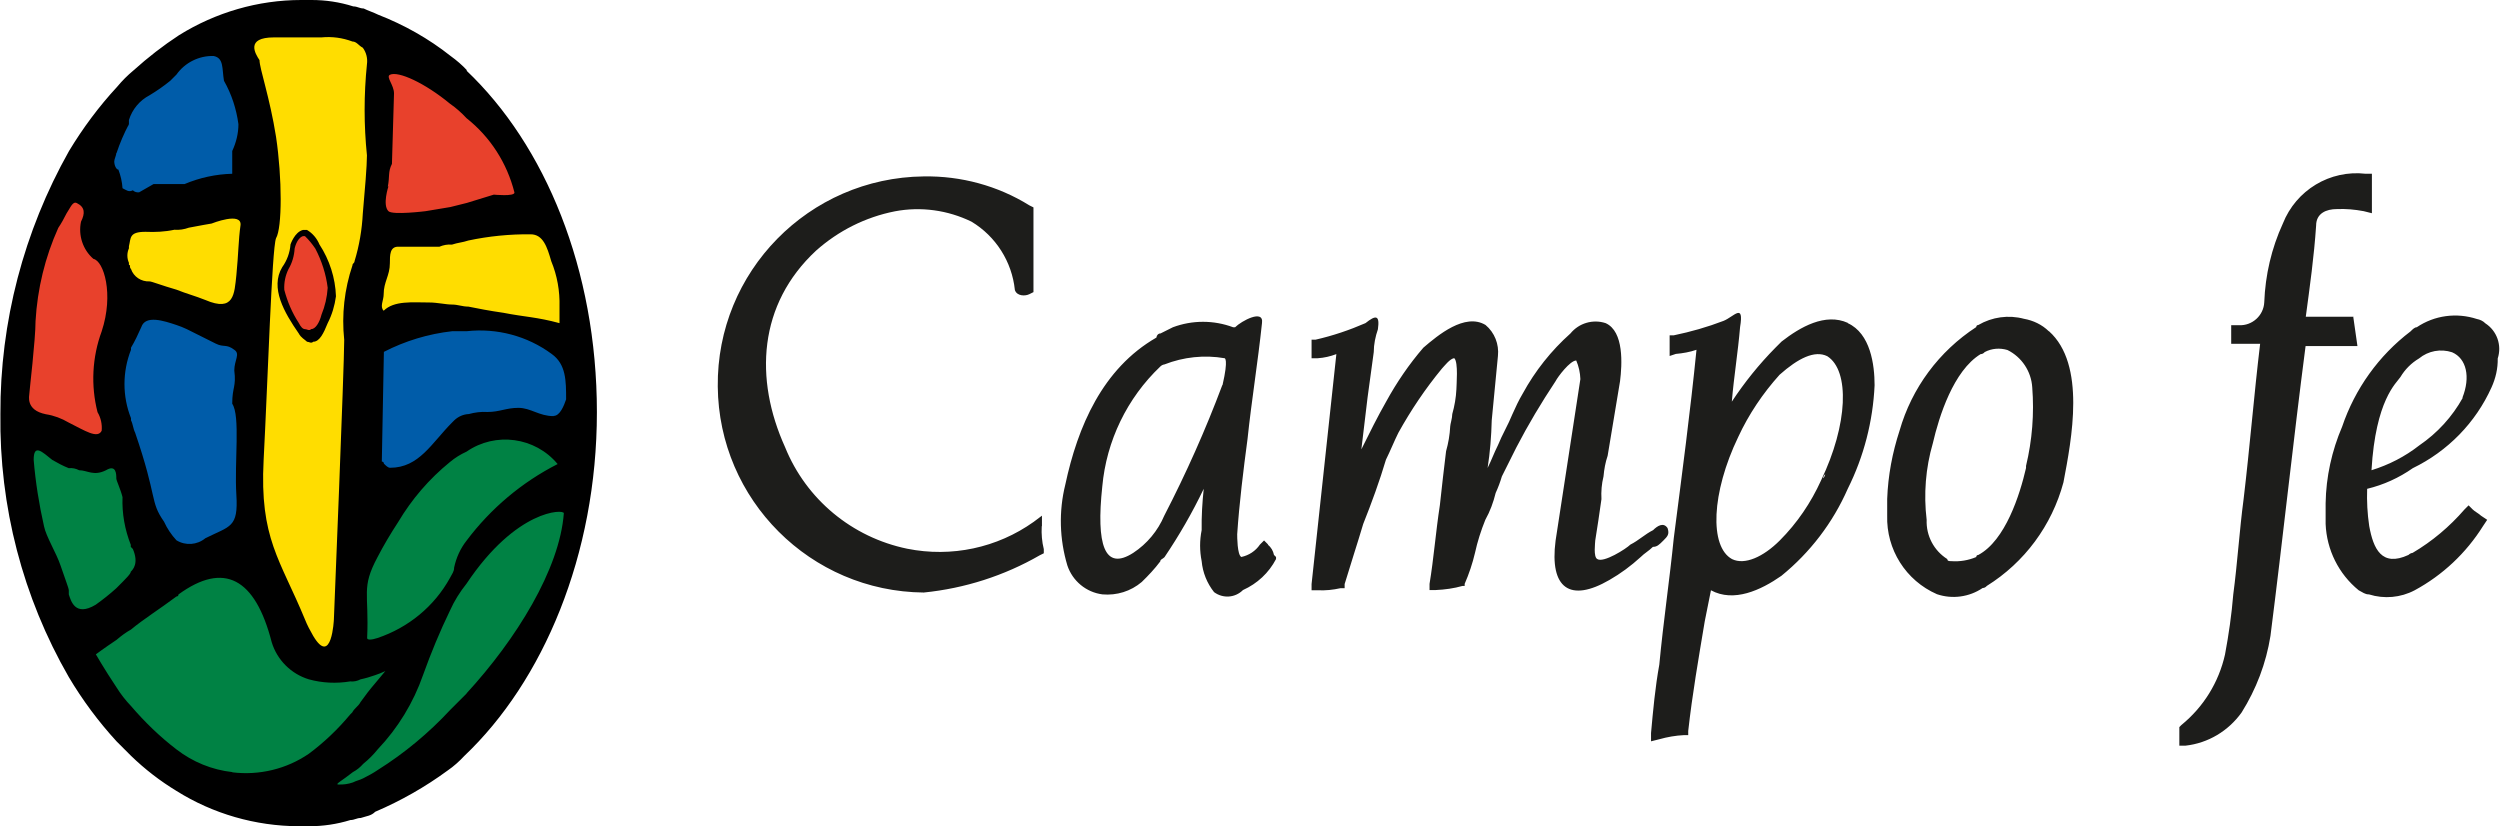 <?xml version="1.0" encoding="UTF-8"?><svg id="Capa_1" xmlns="http://www.w3.org/2000/svg" viewBox="0 0 121 40"><defs><style>.cls-1{fill:#e8412c;}.cls-2{fill:#008244;}.cls-3{fill:#005ca9;}.cls-4{fill:#fd0;}.cls-5{fill:#1d1d1b;}</style></defs><g id="campofe_logo_horizontal"><g id="Grupo_722"><path id="Trazado_856" class="cls-2" d="M12.55,38.89c1.2-.68,2.34-1.45,3.41-2.31,1.5-1.24,2.72-2.78,3.61-4.51,.35-1.08,.93-2.07,1.7-2.91,.4-.5,1-1.4,1.3-1.8,.77-1.05,1.65-2.03,2.61-2.91,.84-.47,1.76-.81,2.71-1-.1,2.1-.58,4.17-1.4,6.11-1.04,2.3-2.46,4.4-4.21,6.22-1.53,1.74-3.62,2.88-5.91,3.21-1.26,.29-2.57,.25-3.81-.1h0"/><path id="Trazado_857" class="cls-2" d="M28.09,21.85c-.89-.72-1.97-1.17-3.11-1.3-1.49-.19-2.98,.42-3.91,1.6-.8,.6-3.01,2.61-3.91,3.51-.5,2.81-.2,3.71-.2,6.42,0,.1,2.41-.5,2.91-.6,.6-.7,1.5-2.41,2.31-3.41,.8-.8,1.9-2.31,2.91-3.41l2.91-1.2,.1-1.61Z"/><path id="Trazado_858" class="cls-4" d="M15.96,.5c.51,0,1.02,.11,1.5,.3,.4,.2,.9,.5,1,.8v.2c.7,1.3-.2,5.11-.2,5.91-.09,1.81-.29,3.62-.6,5.41-.31,1.15-.48,2.32-.5,3.51,0,.6,0,4.01-.2,7.12-.1,3.21,0,7.92-.1,8.22,0,0-.8,.1-1.2,.1-.84-.15-1.56-.71-1.9-1.5-.82-1.35-1.45-2.8-1.9-4.31-.1-1,0-2.41,0-3.81,0-3.71,.5-10.93,.5-11.23,0-.67-.03-1.34-.1-2,.08-.77,.11-1.54,.1-2.31-.2-1.6-1-3.51-1-3.91-.01-.51-.81-2.41,1.09-2.31,1.15-.26,2.34-.33,3.51-.2h0"/><path id="Trazado_859" class="cls-3" d="M11.05,1.2c-1.81,.2-7.02,4.81-6.82,6.12,0,.4,.7,1.6,.7,2.11,.3,.2,.3,2.1,.7,2l1.7-1.3,1.5-.1c1.23-.1,2.44-.33,3.61-.7l.1-1.4c.02-.57-.02-1.14-.1-1.7,0-.9-.9-2.31-.9-3.11,0-.2,0-1.8-.5-1.9h0"/><path id="Trazado_860" class="cls-1" d="M18.47,1.7c-.4,0-.2,5.31-.2,6.21-.18,1.13-.28,2.27-.3,3.41,0,0,2.51-.1,2.61-.1l3.21-.7s1.5-.1,2.31-.2c0-1.2-1.3-3.51-2.71-5.11-1.7-2.21-4.31-3.81-4.91-3.51h0"/><path id="Trazado_861" class="cls-4" d="M17.17,15.63c0,.1,3.21-.4,3.41-.4,1.4,0,2.51,.1,3.71,.2,1.23,.23,2.44,.57,3.61,1,0-1-1.1-6.32-1.8-6.32-1.76,.04-3.51,.27-5.21,.7l-3.01,.4c0,.3-.7,4.11-.7,4.41h0"/><path id="Trazado_862" class="cls-3" d="M17.37,15.63l-.2,9.82v1.1l.1-.1c.07-.53,.32-1.03,.7-1.4,.96-.74,1.86-1.54,2.71-2.41,1.3-1.2,2-2.2,4.51-2.2,.7,0,2.2,1,2.91,1.2,.6,0,.3-4.71-.1-5.21-1.74-.63-3.56-1.04-5.41-1.2-1.75-.13-3.51,0-5.21,.4h0"/><path id="Trazado_863" class="cls-2" d="M20.17,31.27c-1.36,.48-2.77,.78-4.21,.9-1.08-.26-1.94-1.06-2.31-2.1-.45-1.29-1.02-2.53-1.7-3.71-.9-.2-3.41,1.2-4.21,1.8-2,1.3-4.51,3.11-4.41,3.41,0,0,2.71,4.81,5.31,6.01,.9,.4,2.41,1.6,3.91,1.4,1.83-.89,3.51-2.04,5.01-3.41,.99-1.36,1.86-2.8,2.61-4.31"/><path id="Trazado_864" class="cls-2" d="M3.33,31.37c1.1-.8,4.41-3.21,5.01-3.61-.91-1-1.47-2.26-1.6-3.61-.19-.83-.46-1.63-.8-2.41,0-.2-.7,.2-.9,.2-.3,0-1-.3-1.4-.3-.97-.18-1.92-.48-2.82-.9-.2-.1,.1,.9,.1,1.7s.5,3.21,.5,3.61c0,.1,1.9,5.31,1.9,5.31h0"/><path id="Trazado_865" class="cls-1" d="M5.94,21.75c-.2,.6-4.41-.7-5.11-1.1l-.2-1.6c0-.1,.4-2.61,.4-3.41,.24-1.71,.68-3.4,1.3-5.01,.3-.5,1.5-3.21,1.8-3.21,1,.2,.7,2.61,1.1,3.41,.61,1.46,.82,3.05,.6,4.61-.39,1.4-.49,2.87-.3,4.31,.21,.65,.34,1.32,.4,2h0"/><path id="Trazado_866" class="cls-3" d="M8.24,14.73s-2.11-1.1-2.31-.4c-.69,2.32-.73,4.78-.1,7.12,1,3.11,.8,3.71,1.2,4.41,.3,.6,.8,2.1,1.1,1.9,1-.4,3.31-1.2,3.81-1.5-.1-1.6,.1-6.72,.1-7.32,0-1.5,.5-2.81,.2-3.11-.57-.23-1.19-.33-1.8-.3-.2,0-2.2-.8-2.2-.8"/><path id="Trazado_867" class="cls-4" d="M12.35,9.32c.31,.43,.42,.98,.3,1.5-.16,1.03-.26,2.07-.3,3.11v1.8c-.74-.05-1.48-.15-2.2-.3-1-.3-3.11-1-3.21-1s-1.2,.1-1.2-.5-.5-1.7-.4-2.31c0-.3,.6-1.5,1.5-1.5,.77,.03,1.54,0,2.31-.1,.6-.1,3.21-.7,3.21-.7"/><path id="Trazado_868" class="cls-1" d="M14.16,11.82s.2-.5,.6-.5c.2,0,.5,.2,.7,.7,.33,.62,.53,1.3,.6,2-.06,.47-.16,.94-.3,1.4-.04,.35-.27,.66-.6,.8-.2,0-.6-.2-.6-.3-.27-.41-.51-.85-.7-1.3-.2-.51-.2-1.09,0-1.6,.06-.41,.16-.81,.3-1.2"/><path id="Trazado_869" d="M13.96,13.03c.18-.3,.28-.65,.3-1,0,0,.1-.5,.4-.6h.1c.19,.18,.35,.38,.5,.6,.31,.59,.52,1.24,.6,1.9-.03,.45-.13,.89-.3,1.3-.1,.4-.3,.7-.5,.7-.1,.1-.2,0-.3,0s-.2-.1-.3-.3c-.32-.49-.55-1.03-.7-1.6-.02-.35,.05-.69,.2-1m.5,3.11c.1,.2,.3,.3,.4,.4,.1,0,.2,.1,.3,0,.3,0,.5-.4,.7-.9,.21-.41,.34-.85,.4-1.3-.03-.89-.31-1.76-.8-2.51-.12-.29-.33-.54-.6-.7h-.2c-.4,.1-.6,.7-.6,.7-.03,.4-.17,.78-.4,1.1-.6,1,.1,2.2,.8,3.21M6.24,6.01h0m0,0c0,.06-.04,.1-.1,.1h0q.1,0,.1-.1m15.54-3.41h0m0,.1h0m5.01,17.44c-.7,0-1.1-.4-1.7-.4s-.9,.2-1.5,.2c-.3-.02-.61,.02-.9,.1-.26,.01-.51,.12-.7,.3l-.1,.1c-1,1-1.6,2.2-3.01,2.2-.1,0-.2-.1-.3-.2h0c0-.06-.04-.1-.1-.1h0l.1-5.31h0c1.03-.53,2.15-.87,3.31-1h.7c1.46-.16,2.93,.23,4.11,1.1,.7,.5,.7,1.3,.7,2.2-.1,.3-.3,.8-.6,.8m-4.21,13.43l-.8,.8c-1.04,1.12-2.22,2.1-3.51,2.91h0c-.22,.15-.46,.28-.7,.4-.2,.1-.3,.1-.5,.2-.23,.08-.46,.11-.7,.1-.2,0,.2-.2,.7-.6,.19-.1,.36-.24,.5-.4,.26-.21,.49-.44,.7-.7h0c.98-1.03,1.73-2.26,2.2-3.61,.38-1.06,.81-2.1,1.3-3.11,.21-.47,.48-.9,.8-1.3,2.41-3.61,4.71-3.61,4.71-3.41-.2,2.71-2.31,6.11-4.71,8.72m-7.52,2.91h0m-3.81,.9c-.99-.11-1.92-.49-2.71-1.1-.81-.62-1.54-1.33-2.2-2.1h0c-.26-.27-.5-.58-.7-.9-.6-.9-1-1.6-1-1.6,0,0,.4-.3,1-.7,.22-.19,.45-.36,.7-.5h0c.6-.5,1.4-1,2.2-1.6,.06,0,.1-.04,.1-.1h0c2.2-1.6,3.71-.8,4.51,2.31,.26,.86,.94,1.54,1.8,1.8,.65,.18,1.33,.21,2,.1,.17,.02,.35-.02,.5-.1,.24-.05,.47-.12,.7-.2h0c.17-.06,.34-.12,.5-.2l-.5,.6h0c-.25,.29-.48,.59-.7,.9-.1,.2-.3,.3-.4,.5l-.1,.1c-.59,.71-1.26,1.35-2,1.9-1.08,.74-2.4,1.06-3.71,.9M3.33,28.77h0v-.2h0c0-.1-.2-.6-.4-1.2s-.7-1.4-.8-1.9c-.24-1.06-.41-2.13-.5-3.21,0-.8,.4-.4,.9,0,.26,.15,.52,.29,.8,.4h0c.17-.02,.35,.02,.5,.1,.4,0,.7,.3,1.3,0,.5-.3,.5,.2,.5,.4,0,.1,.2,.5,.3,.9-.03,.79,.11,1.57,.4,2.31v.1l.1,.1c.3,.7,0,1-.1,1.1h0c0,.1-.2,.3-.7,.8-.32,.29-.65,.55-1,.8-1,.6-1.2-.2-1.3-.5m-1.91-9.72c0-.1,.3-2.61,.3-3.51,.09-1.56,.46-3.09,1.1-4.51,.15-.22,.28-.46,.4-.7h0c.2-.3,.3-.6,.5-.5,.4,.2,.4,.5,.2,.9-.14,.66,.09,1.36,.6,1.8,.5,.1,1,1.7,.4,3.51-.46,1.25-.53,2.62-.2,3.91,.16,.27,.23,.59,.2,.9-.2,.4-.8,0-1.6-.4h0c-.34-.2-.71-.34-1.1-.4-1-.2-.8-.9-.8-1M5.64,7.41c.16-.48,.36-.95,.6-1.4v-.2c.16-.52,.52-.95,1-1.2,.35-.21,.68-.44,1-.7l.3-.3c.41-.58,1.09-.92,1.8-.9,.5,.1,.4,.6,.5,1.2,.37,.65,.6,1.36,.7,2.1,0,.45-.11,.89-.3,1.3v1.1c-.79,.02-1.58,.19-2.31,.5h-1.5l-.7,.4c-.11,.01-.22-.02-.3-.1h0c-.2,.1-.3,0-.5-.1-.02-.31-.09-.61-.2-.9-.1,0-.2-.2-.2-.4,0-.1,.1-.3,.1-.4m5.61,12.13c.4,.6,.1,2.81,.2,4.41s-.3,1.5-1.5,2.1c-.4,.33-.96,.37-1.4,.1-.25-.27-.45-.57-.6-.9-.7-1-.3-1.1-1.4-4.31-.1-.2-.1-.4-.2-.6v-.1c-.42-1.06-.42-2.24,0-3.31v-.1c.19-.32,.35-.66,.5-1,.2-.6,1.1-.3,1.7-.1,.17,.06,.34,.12,.5,.2l1.4,.7c.4,.2,.5,0,.9,.3,.3,.2,0,.5,0,1,.1,.8-.1,.8-.1,1.6m.4-8.62c-.1,.7-.1,1.4-.2,2.41-.1,.9-.1,1.8-1.5,1.2-.5-.2-.9-.3-1.4-.5-.7-.2-1.2-.4-1.3-.4-.4,.02-.77-.22-.9-.6-.1-.1,0-.2-.1-.2v-.1c-.1-.22-.1-.48,0-.7h0v-.1c.1-.4,0-.7,.8-.7,.47,.02,.94,0,1.4-.1,.24,.02,.48-.02,.7-.1,.5-.1,1.1-.2,1.1-.2,0,0,1.5-.6,1.4,.1m.1-.3h0M13.25,1.81h2.31c.51-.05,1.02,.02,1.5,.2,.2,0,.3,.2,.5,.3,.17,.23,.24,.52,.2,.8-.15,1.47-.15,2.94,0,4.41,0,.5-.1,1.7-.2,2.81-.04,.78-.17,1.56-.4,2.31,0,.1-.1,.1-.1,.2-.39,1.16-.53,2.39-.4,3.61,0,1.3-.5,13.53-.5,13.53,0,0-.1,2.31-1,.8-.15-.26-.29-.52-.4-.8-1.2-2.91-2.2-3.91-2-7.72s.4-10.23,.6-10.73c.3-.5,.3-2.91,0-4.91-.3-1.9-.8-3.31-.8-3.71-.2-.3-.7-1.1,.7-1.1m5.01,25.16h0c.3-.58,.64-1.15,1-1.7,.66-1.11,1.5-2.09,2.51-2.91,.24-.2,.51-.37,.8-.5,1.4-.97,3.32-.71,4.41,.6-1.73,.88-3.24,2.15-4.41,3.71-.3,.38-.5,.83-.6,1.3,0,.2-.1,.3-.2,.5-.76,1.38-2.02,2.41-3.51,2.91h0c-.3,.1-.5,.1-.5,0,.1-2.2-.3-2.41,.5-3.91h0m.3-12.73c0-.6,.3-.9,.3-1.5,0-.4,0-.8,.4-.8h2c.19-.08,.39-.12,.6-.1,.3-.1,.5-.1,.8-.2,.99-.21,2-.31,3.01-.3,.6,0,.8,.6,1,1.3,.29,.7,.42,1.45,.4,2.2v.8c-1.1-.3-1.7-.3-2.71-.5-.7-.1-1.2-.2-1.7-.3-.3,0-.5-.1-.8-.1s-.7-.1-1.1-.1c-.8,0-1.7-.1-2.2,.4-.2-.2,0-.5,0-.8m.2-5.21c.1-.5,0-.7,.2-1.1l.1-3.41c0-.4-.4-.8-.2-.9,.4-.2,1.7,.4,2.91,1.4,.29,.2,.56,.44,.8,.7,1.15,.91,1.96,2.17,2.32,3.6,0,.2-1,.1-1,.1l-1.3,.4-.8,.2-1.2,.2s-1.6,.2-1.8,0c-.3-.3,0-1.2,0-1.2m3.81-5.61c-.24-.26-.51-.49-.8-.7-1.06-.84-2.25-1.51-3.51-2h0c-.2-.1-.5-.2-.7-.3-.2,0-.3-.1-.5-.1C16.44,.1,15.76,0,15.08,0h-.5c-2.09,0-4.14,.6-5.91,1.7-.78,.51-1.51,1.08-2.2,1.7h0c-.29,.24-.56,.51-.8,.8-.88,.95-1.66,2-2.33,3.11h0C1.15,11.2,0,15.59,.02,20.04c-.06,4.46,1.08,8.86,3.31,12.73h0c.66,1.11,1.43,2.15,2.31,3.11l.7,.7h0c.67,.65,1.41,1.22,2.2,1.7,1.77,1.11,3.82,1.7,5.92,1.71h.5c.68,0,1.35-.1,2-.3,.2,0,.3-.1,.5-.1,.3-.1,.5-.1,.7-.3h0c1.24-.53,2.42-1.2,3.51-2,.29-.2,.56-.44,.8-.7,3.81-3.61,6.42-9.72,6.42-16.64s-2.51-12.93-6.32-16.54M6.14,6.21h0"/></g><path id="Trazado_870" class="cls-5" d="M98.06,22.55v.1c-.3,1.3-1,3.51-2.31,4.21-.06,0-.1,.04-.1,.1-.38,.16-.79,.23-1.2,.2-.1,0-.2,0-.2-.1-.65-.41-1.03-1.13-1-1.9-.15-1.24-.05-2.51,.3-3.71,.3-1.3,1-3.51,2.31-4.31,.08,0,.15-.04,.2-.1,.34-.18,.73-.21,1.1-.1,.69,.34,1.15,1.03,1.2,1.8,.1,1.28,0,2.56-.3,3.81m1.1-6.52c-.33-.32-.75-.52-1.2-.6-.75-.2-1.54-.09-2.21,.3-.06,0-.1,.04-.1,.1-1.8,1.17-3.12,2.95-3.71,5.01-.35,1.07-.56,2.18-.6,3.31v.8c-.05,1.64,.9,3.15,2.41,3.81,.74,.25,1.56,.14,2.21-.3,.08,0,.15-.04,.2-.1,1.83-1.14,3.15-2.93,3.71-5.01,.4-2.1,1.1-5.71-.7-7.32m14.74-.7h-2.31c.2-1.5,.4-2.91,.5-4.41,0-.6,.5-.8,1-.8,.44-.02,.87,.02,1.3,.1l.4,.1v-1.91h-.3c-1.73-.2-3.37,.79-4.01,2.41-.55,1.2-.85,2.49-.9,3.81-.03,.64-.58,1.14-1.22,1.11-.03,0-.05,0-.08,0h-.3v.9h1.4c-.3,2.51-.5,5.01-.8,7.52-.2,1.5-.3,3.11-.5,4.61-.08,.98-.22,1.95-.4,2.91-.3,1.34-1.04,2.54-2.11,3.41l-.1,.1v.9h.3c1.09-.12,2.07-.71,2.71-1.6,.71-1.13,1.19-2.39,1.4-3.71,.6-4.71,1.1-9.42,1.7-14.03h2.51l-.2-1.4h0Zm-25.77,7.92c-.49,1.08-1.16,2.07-2,2.91-.8,.8-1.7,1.2-2.31,.9-1.1-.6-1-3.21,.3-5.91,.51-1.1,1.19-2.11,2-3.01,.9-.8,1.7-1.2,2.31-.9,1.1,.7,1,3.31-.3,6.01m.1-.1q0-.1,.1-.2c-.01,.08-.05,.15-.1,.2m1.2-7.52c-1.1-.5-2.31,.2-3.21,.9l-.3,.3c-.79,.8-1.49,1.67-2.11,2.61,.1-1.2,.3-2.41,.4-3.61,.2-1.2-.3-.5-.8-.3-.78,.3-1.59,.53-2.41,.7h-.2v1l.3-.1c.34-.03,.68-.09,1-.2-.3,3.01-.7,6.01-1.1,9.12-.2,2-.5,4.01-.7,6.12-.2,1.1-.3,2.21-.4,3.31v.4l.4-.1c.39-.11,.79-.18,1.2-.2h.2v-.2c.2-1.8,.5-3.51,.8-5.31l.3-1.5c1.1,.6,2.41,0,3.41-.7h0c1.39-1.13,2.49-2.57,3.21-4.21,.78-1.56,1.22-3.27,1.3-5.01,0-1-.2-2.51-1.3-3.01m29.77,3.61c-.51,.92-1.23,1.71-2.11,2.31h0c-.69,.54-1.47,.94-2.31,1.2,.2-3.41,1.2-4.21,1.4-4.51,.22-.37,.53-.68,.9-.9h0c.45-.37,1.05-.48,1.6-.3,.7,.3,.9,1.2,.5,2.2m1.1-3.61c-.11-.11-.25-.17-.4-.2-.98-.32-2.05-.18-2.91,.4-.1,0-.2,.1-.3,.2-1.54,1.17-2.69,2.78-3.31,4.61-.5,1.17-.78,2.43-.8,3.71v1c.05,1.25,.63,2.42,1.6,3.21,.2,.1,.3,.2,.5,.2,.73,.23,1.53,.16,2.21-.2h0c1.35-.73,2.49-1.8,3.31-3.11l.2-.3-.3-.2c-.1-.1-.3-.2-.4-.3l-.2-.2-.2,.2c-.72,.83-1.56,1.54-2.51,2.1-.08,.01-.15,.05-.2,.1h0c-1.3,.6-1.7-.3-1.9-1.4-.09-.6-.12-1.2-.1-1.8,.79-.19,1.54-.53,2.21-1h0c1.69-.82,3.04-2.2,3.81-3.91,.2-.44,.31-.92,.3-1.4h0c.21-.64-.04-1.34-.6-1.7m-4.11,2.51h0m-.1,.1h0m-35.57,7.9c.2-.2,.3-.3,.2-.6-.2-.3-.5-.1-.7,.1-.4,.2-.7,.5-1.1,.7-.2,.2-1.3,.9-1.6,.7-.2-.1-.1-.8-.1-.9,.1-.6,.2-1.3,.3-2-.02-.37,.01-.74,.1-1.1,.03-.34,.09-.68,.2-1l.6-3.61c.1-.8,.2-2.41-.7-2.81-.62-.2-1.29,0-1.7,.5-.93,.83-1.71,1.81-2.31,2.91-.19,.32-.35,.66-.5,1-.2,.5-.5,1-.7,1.5-.2,.4-.3,.7-.5,1.1,.12-.76,.18-1.53,.2-2.31,.1-1,.2-2.1,.3-3.11,.06-.57-.16-1.13-.6-1.5-1-.6-2.31,.5-3.01,1.1-.69,.8-1.29,1.68-1.8,2.61-.4,.7-.8,1.5-1.2,2.31,.1-.8,.2-1.7,.3-2.51,.1-.7,.2-1.5,.3-2.2,0-.37,.08-.75,.2-1.1,.1-.7-.1-.7-.6-.3-.78,.34-1.58,.61-2.41,.8h-.2v.9h.3c.31-.02,.61-.09,.9-.2l-1.2,11.13v.3h.3c.37,.02,.74-.02,1.1-.1h.2v-.2c.3-1,.6-1.9,.9-2.91,.4-1,.8-2.1,1.1-3.11,.2-.4,.4-.9,.6-1.3,.61-1.1,1.31-2.14,2.11-3.11,.1-.1,.4-.5,.6-.5,.2,.2,.1,1.3,.1,1.5-.02,.41-.09,.81-.2,1.2,0,.2-.1,.5-.1,.6-.02,.41-.09,.81-.2,1.2-.1,.8-.2,1.7-.3,2.61-.2,1.3-.3,2.61-.5,3.81v.3h.3c.44-.02,.88-.08,1.3-.2h.1v-.1c.21-.48,.38-.99,.5-1.5,.12-.55,.29-1.08,.5-1.6,.23-.41,.39-.85,.5-1.3,.12-.26,.22-.53,.3-.8l.7-1.4c.57-1.1,1.21-2.17,1.9-3.21,.1-.2,.7-1,1-1,.12,.28,.19,.59,.2,.9l-1.2,7.82c-.3,2.31,.7,3.01,2.61,1.9,.54-.31,1.04-.68,1.5-1.1,.2-.2,.4-.3,.6-.5,.2,0,.3-.1,.5-.3m-21.34-7.53c-.81,2.16-1.75,4.27-2.81,6.32h0c-.31,.73-.83,1.36-1.5,1.8-1.4,.9-1.8-.4-1.5-3.21,.2-2.21,1.2-4.28,2.81-5.81,.05-.05,.12-.09,.2-.1,.92-.36,1.93-.47,2.91-.3,0,0,.2,0-.1,1.3m0-.1h0m2.21,7.82l-.2-.2-.2,.2c-.21,.31-.53,.52-.9,.6-.2-.1-.2-1-.2-1.1,.1-1.5,.3-3.11,.5-4.61,.2-1.9,.5-3.71,.7-5.61,.1-.7-1-.1-1.3,.2h-.1c-.94-.35-1.97-.35-2.91,0l-.6,.3c-.11,0-.19,.09-.2,.2-2.61,1.5-3.81,4.31-4.41,7.12-.32,1.29-.28,2.64,.1,3.91,.25,.75,.91,1.3,1.7,1.4,.69,.06,1.37-.15,1.9-.6,.32-.31,.63-.64,.9-1,0-.1,.1-.1,.2-.2,.71-1.05,1.35-2.16,1.9-3.31-.07,.66-.11,1.33-.1,2-.1,.5-.1,1,0,1.5,.05,.55,.26,1.07,.6,1.5,.43,.32,1.02,.28,1.4-.1,.69-.31,1.25-.83,1.6-1.5v-.1l-.1-.1c-.04-.2-.14-.37-.3-.5m-10.93-.9v-.5l-.4,.3c-1.77,1.26-3.98,1.73-6.12,1.3-2.67-.55-4.89-2.39-5.91-4.91-1.5-3.31-1.3-6.92,1.5-9.52,1.08-.96,2.39-1.62,3.81-1.9,1.26-.24,2.56-.06,3.71,.5,1.18,.71,1.96,1.94,2.1,3.31h0c.1,.3,.5,.3,.7,.2l.2-.1v-4.1l-.2-.1c-1.53-.95-3.31-1.43-5.11-1.4-5.56,.06-10.03,4.61-9.97,10.17,.05,5.49,4.49,9.92,9.97,9.97,1.98-.2,3.89-.81,5.61-1.8l.2-.1v-.2c-.09-.36-.12-.73-.1-1.1"/></g></svg>
